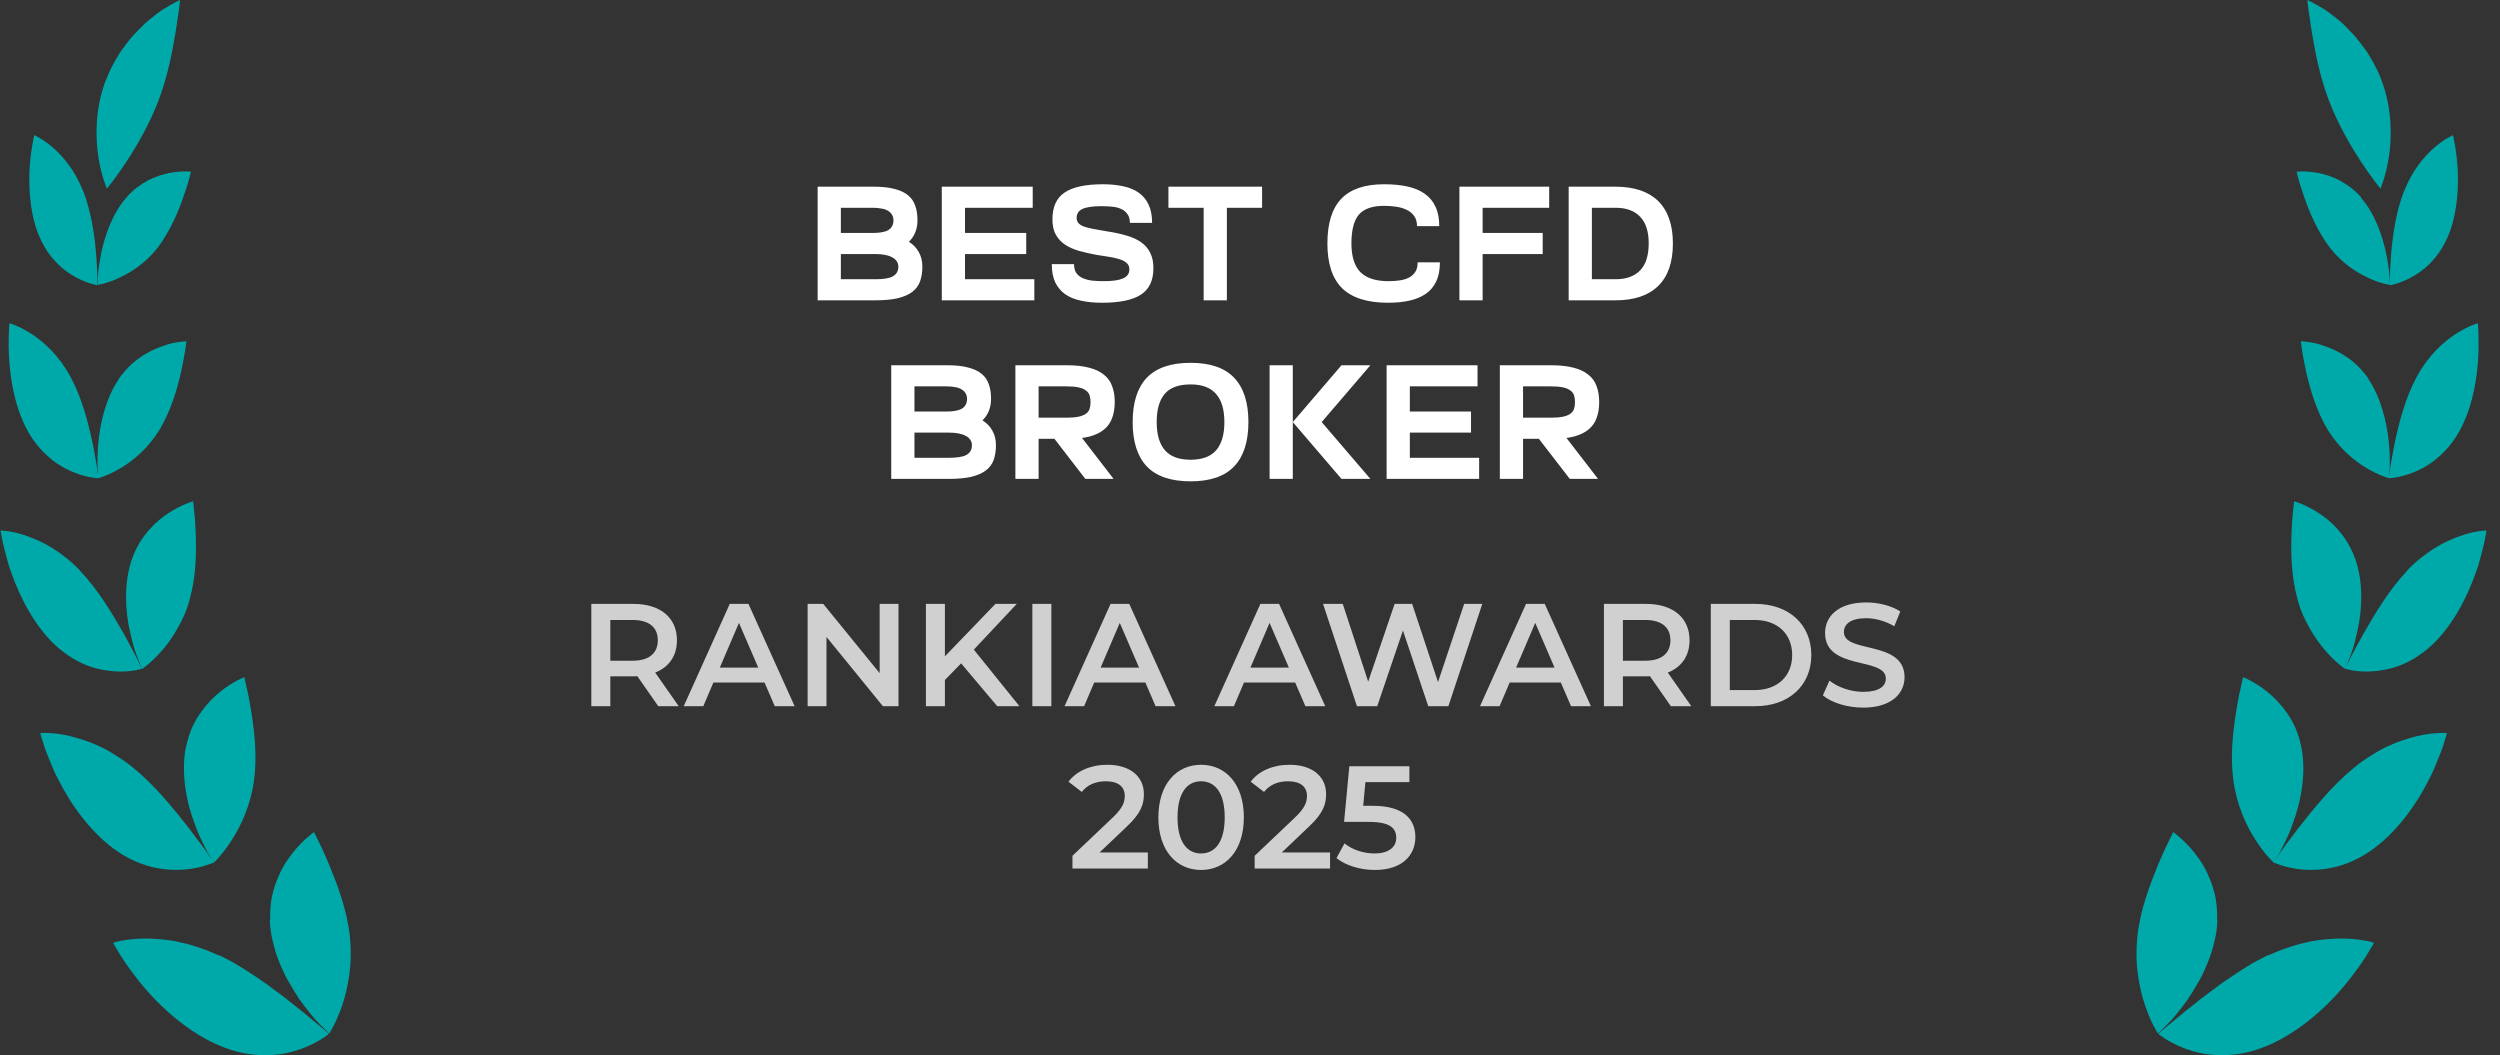 <svg xmlns="http://www.w3.org/2000/svg" width="154" height="65" viewBox="0 0 154 65" fill="none"><rect x="0" y="0" width="154" height="65" fill="#333333" stroke="none"/><path d="M5.128 11.769C5.613 13.032 5.825 14.466 5.916 15.598C5.966 16.163 5.976 16.648 5.997 17.002C6.007 17.355 5.997 17.567 5.997 17.567C5.997 17.567 5.441 17.487 4.714 17.103C3.986 16.719 3.097 16.022 2.501 14.739C1.895 13.456 1.764 11.85 1.814 10.557C1.834 10.233 1.855 9.93 1.885 9.668C1.915 9.395 1.956 9.162 1.986 8.96C2.057 8.566 2.107 8.324 2.107 8.324C2.107 8.324 2.633 8.546 3.259 9.092C3.572 9.364 3.916 9.718 4.239 10.163C4.572 10.607 4.865 11.132 5.118 11.769H5.128Z" fill="#00A9A9"></path><path d="M4.349 23.225C5.056 24.538 5.45 26.084 5.703 27.306C5.774 27.62 5.824 27.902 5.864 28.165C5.915 28.428 5.955 28.65 5.976 28.842C6.036 29.226 6.056 29.458 6.056 29.458C6.056 29.458 5.43 29.448 4.592 29.115C4.177 28.953 3.692 28.711 3.218 28.337C2.753 27.963 2.268 27.468 1.864 26.811C1.036 25.478 0.682 23.74 0.581 22.346C0.52 21.649 0.53 21.043 0.541 20.609C0.551 20.174 0.581 19.912 0.581 19.912C0.581 19.912 0.733 19.952 0.975 20.053C1.217 20.154 1.561 20.326 1.955 20.578C2.339 20.831 2.763 21.164 3.177 21.599C3.591 22.033 4.006 22.579 4.349 23.225Z" fill="#00A9A9"></path><path d="M4.955 35.186C6.087 36.378 6.966 37.893 7.653 39.085C7.824 39.388 7.966 39.671 8.097 39.924C8.239 40.176 8.36 40.398 8.451 40.59C8.643 40.964 8.744 41.197 8.744 41.197C8.744 41.197 8.582 41.247 8.299 41.298C8.016 41.348 7.602 41.389 7.107 41.358C6.612 41.328 6.026 41.237 5.4 41.005C4.774 40.762 4.127 40.388 3.46 39.792C2.157 38.61 1.228 36.802 0.712 35.317C0.571 34.953 0.47 34.6 0.389 34.277C0.308 33.953 0.228 33.67 0.177 33.438C0.076 32.963 0.036 32.68 0.036 32.68C0.036 32.68 0.723 32.68 1.672 33.024C2.137 33.185 2.693 33.428 3.258 33.782C3.814 34.135 4.41 34.59 4.966 35.186H4.955Z" fill="#00A9A9"></path><path d="M8.157 47.258C9.562 48.379 10.723 49.864 11.653 51.036C11.764 51.187 11.875 51.329 11.976 51.47C12.077 51.611 12.178 51.743 12.279 51.864C12.461 52.106 12.623 52.339 12.754 52.521C13.017 52.895 13.178 53.127 13.178 53.127C13.178 53.127 13.007 53.208 12.703 53.299C12.4 53.4 11.966 53.511 11.42 53.561C10.36 53.652 8.844 53.531 7.258 52.46C5.682 51.399 4.369 49.591 3.591 48.015C3.379 47.631 3.228 47.247 3.086 46.904C2.945 46.56 2.823 46.257 2.733 45.995C2.561 45.48 2.48 45.156 2.48 45.156C2.48 45.156 2.662 45.136 2.985 45.156C3.308 45.166 3.763 45.217 4.288 45.338C4.814 45.469 5.46 45.661 6.107 45.964C6.44 46.116 6.773 46.298 7.107 46.52C7.46 46.732 7.814 46.975 8.157 47.258Z" fill="#00A9A9"></path><path d="M13.472 58.825C13.694 58.926 13.896 59.047 14.118 59.158C14.34 59.27 14.553 59.391 14.755 59.522C15.169 59.775 15.573 60.037 15.977 60.31C16.169 60.441 16.361 60.583 16.553 60.714C16.644 60.785 16.735 60.856 16.826 60.926C16.916 60.987 17.017 61.058 17.108 61.129C17.472 61.391 17.805 61.654 18.119 61.916C18.765 62.401 19.27 62.866 19.664 63.169C20.048 63.482 20.26 63.684 20.26 63.684C20.26 63.684 20.109 63.816 19.816 63.998C19.523 64.179 19.109 64.412 18.553 64.614C18.008 64.806 17.321 64.977 16.543 64.998C15.765 65.018 14.856 64.917 13.886 64.553C11.936 63.846 10.087 62.26 8.865 60.805C8.552 60.441 8.289 60.088 8.047 59.765C7.814 59.441 7.602 59.148 7.451 58.896C7.138 58.391 6.966 58.078 6.966 58.078C6.966 58.078 7.158 58.007 7.491 57.946C7.835 57.886 8.32 57.815 8.916 57.815C9.209 57.815 9.532 57.825 9.875 57.855C10.219 57.886 10.592 57.936 10.976 58.017C11.36 58.098 11.764 58.199 12.168 58.34C12.583 58.472 13.017 58.643 13.451 58.845L13.472 58.825Z" fill="#00A9A9"></path><path d="M7.785 12.174C6.926 13.143 6.461 14.507 6.229 15.608C6.128 16.164 6.047 16.649 6.037 16.992C6.007 17.346 6.007 17.548 6.007 17.548C6.007 17.548 6.572 17.477 7.3 17.134C8.037 16.8 8.956 16.225 9.714 15.255C10.452 14.275 10.957 13.113 11.28 12.184C11.361 11.951 11.431 11.739 11.492 11.547C11.553 11.355 11.613 11.184 11.644 11.042C11.724 10.759 11.765 10.578 11.765 10.578C11.765 10.578 11.209 10.507 10.421 10.658C10.037 10.739 9.583 10.87 9.118 11.113C8.674 11.355 8.189 11.689 7.774 12.174H7.785Z" fill="#00A9A9"></path><path d="M7.33 23.336C6.522 24.508 6.168 26.054 6.057 27.296C6.027 27.61 6.017 27.892 6.007 28.155C6.007 28.418 6.007 28.65 6.007 28.842C6.017 29.226 6.047 29.458 6.047 29.458C6.047 29.458 6.653 29.297 7.421 28.842C7.805 28.61 8.229 28.317 8.643 27.923C9.068 27.529 9.462 27.054 9.825 26.478C10.522 25.316 10.916 23.973 11.159 22.892C11.27 22.356 11.361 21.892 11.411 21.558C11.452 21.225 11.482 21.023 11.482 21.023C11.482 21.023 11.331 21.023 11.068 21.063C10.805 21.094 10.441 21.164 10.027 21.316C9.613 21.457 9.138 21.669 8.663 21.993C8.189 22.316 7.734 22.75 7.32 23.336H7.33Z" fill="#00A9A9"></path><path d="M8.128 34.438C7.623 35.892 7.704 37.63 8.017 38.953C8.098 39.287 8.169 39.6 8.249 39.873C8.34 40.146 8.421 40.388 8.502 40.58C8.653 40.974 8.754 41.206 8.754 41.206C8.754 41.206 8.896 41.115 9.118 40.923C9.34 40.742 9.643 40.459 9.967 40.085C10.29 39.721 10.633 39.257 10.927 38.721C11.24 38.186 11.523 37.569 11.694 36.883C12.078 35.498 12.098 34.044 12.058 32.882C12.048 32.599 12.028 32.327 12.018 32.084C11.997 31.841 11.977 31.629 11.957 31.448C11.927 31.094 11.896 30.882 11.896 30.882C11.896 30.882 11.24 31.054 10.421 31.579C10.007 31.841 9.583 32.185 9.169 32.66C8.754 33.124 8.391 33.711 8.128 34.438Z" fill="#00A9A9"></path><path d="M11.46 45.975C11.127 47.601 11.481 49.46 12.026 50.834C12.087 51.005 12.147 51.177 12.218 51.329C12.289 51.49 12.359 51.632 12.42 51.773C12.551 52.056 12.683 52.298 12.784 52.501C12.885 52.703 12.996 52.854 13.056 52.965C13.127 53.076 13.168 53.137 13.168 53.137C13.168 53.137 13.309 53.016 13.511 52.773C13.723 52.541 13.996 52.187 14.279 51.743C14.865 50.844 15.451 49.571 15.653 48.025C15.855 46.48 15.653 44.934 15.461 43.742C15.4 43.449 15.37 43.166 15.319 42.924C15.269 42.681 15.218 42.459 15.178 42.287C15.107 41.924 15.047 41.711 15.047 41.711C15.047 41.711 14.875 41.782 14.602 41.924C14.329 42.075 13.945 42.297 13.541 42.631C13.127 42.964 12.713 43.388 12.329 43.944C12.137 44.217 11.966 44.52 11.814 44.863C11.672 45.207 11.551 45.571 11.47 45.985L11.46 45.975Z" fill="#00A9A9"></path><path d="M16.623 56.643C16.623 56.865 16.643 57.097 16.674 57.32C16.704 57.542 16.744 57.764 16.805 57.986C16.906 58.431 17.037 58.875 17.219 59.3C17.3 59.512 17.391 59.714 17.492 59.926C17.542 60.027 17.593 60.128 17.643 60.229C17.694 60.32 17.744 60.421 17.805 60.512C18.017 60.886 18.239 61.249 18.462 61.583C18.926 62.219 19.361 62.765 19.714 63.108C20.058 63.462 20.28 63.664 20.28 63.664C20.28 63.664 20.391 63.502 20.553 63.189C20.704 62.886 20.906 62.441 21.088 61.906C21.27 61.361 21.422 60.734 21.523 60.007C21.624 59.29 21.634 58.522 21.553 57.683C21.371 56.026 20.775 54.481 20.28 53.279C20.149 52.986 20.038 52.703 19.927 52.461C19.815 52.218 19.704 52.006 19.623 51.824C19.452 51.47 19.34 51.258 19.34 51.258C19.34 51.258 19.179 51.369 18.926 51.592C18.674 51.814 18.33 52.147 17.987 52.592C17.815 52.814 17.633 53.067 17.472 53.349C17.31 53.622 17.169 53.935 17.037 54.269C16.906 54.602 16.805 54.976 16.724 55.37C16.663 55.764 16.633 56.178 16.643 56.633L16.623 56.643Z" fill="#00A9A9"></path><path d="M6.501 4.98C5.854 6.718 5.874 8.435 6.056 9.648C6.107 9.951 6.157 10.233 6.218 10.476C6.279 10.718 6.339 10.931 6.39 11.092C6.501 11.426 6.582 11.617 6.582 11.617C6.582 11.617 6.713 11.456 6.935 11.173C7.036 11.032 7.168 10.86 7.309 10.658C7.45 10.456 7.612 10.233 7.774 9.981C8.43 8.981 9.208 7.657 9.784 6.142C10.35 4.627 10.623 3.142 10.814 1.98C10.865 1.697 10.905 1.414 10.936 1.182C10.976 0.94 11.006 0.737 11.027 0.566C11.067 0.212 11.087 0 11.087 0C11.087 0 10.895 0.081 10.582 0.263C10.42 0.354 10.229 0.465 10.016 0.596C9.804 0.737 9.572 0.909 9.329 1.111C9.077 1.303 8.824 1.536 8.562 1.808C8.43 1.94 8.299 2.081 8.168 2.222C8.046 2.374 7.915 2.526 7.794 2.687C7.673 2.849 7.541 3.021 7.42 3.192C7.309 3.374 7.198 3.556 7.087 3.748C6.986 3.94 6.875 4.132 6.774 4.344C6.683 4.546 6.592 4.758 6.511 4.98H6.501Z" fill="#00A9A9"></path><path d="M50.367 18.5V11.5H51.797V18.5H50.367ZM53.257 15.65H50.377V14.35H53.767C53.973 14.35 54.153 14.337 54.307 14.31C54.467 14.283 54.6 14.24 54.707 14.18C54.813 14.12 54.893 14.04 54.947 13.94C55.007 13.84 55.037 13.717 55.037 13.57C55.037 13.437 55.007 13.323 54.947 13.23C54.893 13.13 54.813 13.05 54.707 12.99C54.607 12.923 54.477 12.877 54.317 12.85C54.163 12.817 53.983 12.8 53.777 12.8H50.367V11.5H53.827C54.34 11.5 54.767 11.547 55.107 11.64C55.453 11.727 55.73 11.857 55.937 12.03C56.143 12.197 56.29 12.41 56.377 12.67C56.47 12.923 56.517 13.223 56.517 13.57C56.517 13.91 56.447 14.21 56.307 14.47C56.173 14.73 55.97 14.947 55.697 15.12C55.423 15.293 55.083 15.427 54.677 15.52C54.27 15.607 53.797 15.65 53.257 15.65ZM53.927 18.5H50.367V17.2H53.937C54.17 17.2 54.373 17.187 54.547 17.16C54.727 17.133 54.873 17.09 54.987 17.03C55.107 16.963 55.193 16.883 55.247 16.79C55.307 16.69 55.337 16.567 55.337 16.42C55.337 16.293 55.303 16.183 55.237 16.09C55.17 15.99 55.077 15.91 54.957 15.85C54.837 15.783 54.69 15.733 54.517 15.7C54.343 15.667 54.15 15.65 53.937 15.65H50.377V14.35H53.497C54.03 14.35 54.503 14.397 54.917 14.49C55.337 14.577 55.687 14.707 55.967 14.88C56.247 15.053 56.457 15.27 56.597 15.53C56.743 15.783 56.817 16.08 56.817 16.42C56.817 16.76 56.77 17.063 56.677 17.33C56.583 17.59 56.423 17.807 56.197 17.98C55.977 18.147 55.68 18.277 55.307 18.37C54.933 18.457 54.473 18.5 53.927 18.5ZM58.015 18.5V11.5H59.445V18.5H58.015ZM58.545 15.65V14.35H63.215V15.65H58.545ZM58.545 12.8V11.5H63.615V12.8H58.545ZM58.545 18.5V17.2H63.715V18.5H58.545ZM67.55 15.7C67.15 15.627 66.783 15.543 66.45 15.45C66.116 15.35 65.83 15.22 65.59 15.06C65.35 14.893 65.163 14.687 65.03 14.44C64.896 14.193 64.83 13.887 64.83 13.52C64.83 12.747 65.08 12.193 65.58 11.86C66.08 11.52 66.866 11.35 67.94 11.35C68.413 11.35 68.836 11.393 69.21 11.48C69.583 11.56 69.9 11.693 70.16 11.88C70.42 12.067 70.62 12.313 70.76 12.62C70.9 12.92 70.97 13.29 70.97 13.73H69.6C69.6 13.503 69.55 13.323 69.45 13.19C69.356 13.05 69.226 12.943 69.06 12.87C68.9 12.797 68.71 12.75 68.49 12.73C68.276 12.71 68.053 12.7 67.82 12.7C67.546 12.7 67.313 12.717 67.12 12.75C66.933 12.777 66.78 12.82 66.66 12.88C66.54 12.94 66.453 13.017 66.4 13.11C66.346 13.197 66.32 13.3 66.32 13.42C66.32 13.54 66.353 13.643 66.42 13.73C66.493 13.817 66.603 13.89 66.75 13.95C66.903 14.003 67.096 14.053 67.33 14.1C67.57 14.147 67.853 14.197 68.18 14.25C68.633 14.317 69.036 14.403 69.39 14.51C69.743 14.61 70.043 14.747 70.29 14.92C70.536 15.093 70.723 15.31 70.85 15.57C70.983 15.823 71.05 16.14 71.05 16.52C71.05 17.273 70.793 17.817 70.28 18.15C69.773 18.483 68.97 18.65 67.87 18.65C67.396 18.65 66.966 18.607 66.58 18.52C66.2 18.44 65.876 18.307 65.61 18.12C65.35 17.933 65.146 17.69 65 17.39C64.86 17.083 64.79 16.71 64.79 16.27H66.16C66.16 16.503 66.21 16.69 66.31 16.83C66.41 16.963 66.543 17.067 66.71 17.14C66.883 17.213 67.083 17.263 67.31 17.29C67.536 17.31 67.77 17.32 68.01 17.32C68.536 17.32 68.926 17.263 69.18 17.15C69.44 17.037 69.57 16.85 69.57 16.59C69.57 16.417 69.506 16.28 69.38 16.18C69.26 16.08 69.1 16.003 68.9 15.95C68.706 15.89 68.49 15.843 68.25 15.81C68.01 15.777 67.776 15.74 67.55 15.7ZM74.145 18.5V11.5H75.575V18.5H74.145ZM71.975 12.8V11.5H77.745V12.8H71.975ZM85.508 18.65C84.235 18.65 83.292 18.353 82.678 17.76C82.072 17.16 81.768 16.24 81.768 15C81.768 13.76 82.052 12.843 82.618 12.25C83.192 11.65 84.072 11.35 85.258 11.35C85.805 11.35 86.288 11.397 86.708 11.49C87.128 11.583 87.482 11.733 87.768 11.94C88.062 12.147 88.282 12.413 88.428 12.74C88.582 13.067 88.658 13.463 88.658 13.93H87.288C87.288 13.67 87.228 13.46 87.108 13.3C86.988 13.133 86.832 13.007 86.638 12.92C86.445 12.827 86.225 12.763 85.978 12.73C85.732 12.697 85.485 12.68 85.238 12.68C84.878 12.68 84.572 12.727 84.318 12.82C84.065 12.907 83.858 13.043 83.698 13.23C83.545 13.417 83.432 13.657 83.358 13.95C83.285 14.237 83.248 14.583 83.248 14.99C83.248 15.803 83.435 16.397 83.808 16.77C84.182 17.137 84.755 17.32 85.528 17.32C85.742 17.32 85.955 17.307 86.168 17.28C86.388 17.253 86.582 17.2 86.748 17.12C86.922 17.04 87.062 16.923 87.168 16.77C87.275 16.617 87.328 16.413 87.328 16.16H88.698C88.698 16.627 88.622 17.02 88.468 17.34C88.322 17.653 88.108 17.907 87.828 18.1C87.548 18.293 87.212 18.433 86.818 18.52C86.425 18.607 85.988 18.65 85.508 18.65ZM89.9 18.5V11.5H91.33V18.5H89.9ZM90.43 15.65V14.35H95.03V15.65H90.43ZM90.43 12.8V11.5H95.43V12.8H90.43ZM96.63 18.5V11.5H98.06V18.5H96.63ZM99.5 18.5H96.63V17.2H99.55C99.87 17.2 100.154 17.153 100.4 17.06C100.654 16.967 100.867 16.83 101.04 16.65C101.214 16.463 101.344 16.233 101.43 15.96C101.517 15.68 101.56 15.357 101.56 14.99C101.56 14.63 101.517 14.313 101.43 14.04C101.344 13.767 101.214 13.54 101.04 13.36C100.867 13.173 100.654 13.033 100.4 12.94C100.154 12.847 99.87 12.8 99.55 12.8H96.63V11.5H99.5C100.08 11.5 100.59 11.573 101.03 11.72C101.47 11.867 101.84 12.087 102.14 12.38C102.44 12.673 102.667 13.04 102.82 13.48C102.974 13.913 103.05 14.42 103.05 15C103.05 15.58 102.974 16.09 102.82 16.53C102.667 16.963 102.44 17.327 102.14 17.62C101.84 17.913 101.47 18.133 101.03 18.28C100.59 18.427 100.08 18.5 99.5 18.5ZM54.9 29.5V22.5H56.33V29.5H54.9ZM57.79 26.65H54.91V25.35H58.3C58.507 25.35 58.687 25.337 58.84 25.31C59 25.283 59.133 25.24 59.24 25.18C59.347 25.12 59.427 25.04 59.48 24.94C59.54 24.84 59.57 24.717 59.57 24.57C59.57 24.437 59.54 24.323 59.48 24.23C59.427 24.13 59.347 24.05 59.24 23.99C59.14 23.923 59.01 23.877 58.85 23.85C58.697 23.817 58.517 23.8 58.31 23.8H54.9V22.5H58.36C58.873 22.5 59.3 22.547 59.64 22.64C59.987 22.727 60.263 22.857 60.47 23.03C60.677 23.197 60.823 23.41 60.91 23.67C61.003 23.923 61.05 24.223 61.05 24.57C61.05 24.91 60.98 25.21 60.84 25.47C60.707 25.73 60.503 25.947 60.23 26.12C59.957 26.293 59.617 26.427 59.21 26.52C58.803 26.607 58.33 26.65 57.79 26.65ZM58.46 29.5H54.9V28.2H58.47C58.703 28.2 58.907 28.187 59.08 28.16C59.26 28.133 59.407 28.09 59.52 28.03C59.64 27.963 59.727 27.883 59.78 27.79C59.84 27.69 59.87 27.567 59.87 27.42C59.87 27.293 59.837 27.183 59.77 27.09C59.703 26.99 59.61 26.91 59.49 26.85C59.37 26.783 59.223 26.733 59.05 26.7C58.877 26.667 58.683 26.65 58.47 26.65H54.91V25.35H58.03C58.563 25.35 59.037 25.397 59.45 25.49C59.87 25.577 60.22 25.707 60.5 25.88C60.78 26.053 60.99 26.27 61.13 26.53C61.277 26.783 61.35 27.08 61.35 27.42C61.35 27.76 61.303 28.063 61.21 28.33C61.117 28.59 60.957 28.807 60.73 28.98C60.51 29.147 60.213 29.277 59.84 29.37C59.467 29.457 59.007 29.5 58.46 29.5ZM62.548 29.5V22.5H63.978V29.5H62.548ZM65.778 27.03H62.548V25.73H65.688C65.988 25.73 66.235 25.71 66.428 25.67C66.622 25.63 66.775 25.57 66.888 25.49C67.002 25.41 67.078 25.31 67.118 25.19C67.158 25.063 67.178 24.923 67.178 24.77C67.178 24.61 67.158 24.47 67.118 24.35C67.078 24.23 67.002 24.13 66.888 24.05C66.775 23.963 66.622 23.9 66.428 23.86C66.235 23.82 65.988 23.8 65.688 23.8H62.548V22.5H65.708C66.255 22.5 66.715 22.55 67.088 22.65C67.462 22.743 67.765 22.887 67.998 23.08C68.238 23.267 68.408 23.503 68.508 23.79C68.615 24.07 68.668 24.397 68.668 24.77C68.668 25.137 68.615 25.463 68.508 25.75C68.408 26.03 68.242 26.267 68.008 26.46C67.782 26.647 67.485 26.79 67.118 26.89C66.752 26.983 66.305 27.03 65.778 27.03ZM65.898 26L68.598 29.5H66.858L64.158 26H65.898ZM69.772 26C69.772 24.793 70.062 23.883 70.642 23.27C71.229 22.657 72.129 22.35 73.342 22.35C74.549 22.35 75.442 22.657 76.022 23.27C76.609 23.883 76.902 24.793 76.902 26C76.902 27.207 76.609 28.117 76.022 28.73C75.442 29.343 74.549 29.65 73.342 29.65C72.129 29.65 71.229 29.343 70.642 28.73C70.062 28.117 69.772 27.207 69.772 26ZM71.252 26C71.252 26.767 71.422 27.347 71.762 27.74C72.102 28.127 72.629 28.32 73.342 28.32C74.049 28.32 74.572 28.127 74.912 27.74C75.252 27.347 75.422 26.767 75.422 26C75.422 25.233 75.252 24.657 74.912 24.27C74.572 23.877 74.049 23.68 73.342 23.68C72.602 23.68 72.069 23.877 71.742 24.27C71.415 24.657 71.252 25.233 71.252 26ZM78.207 29.5V22.5H79.636V29.5H78.207ZM81.416 26H79.636L82.636 22.5H84.416L81.416 26ZM81.416 26L84.416 29.5H82.636L79.636 26H81.416ZM85.415 29.5V22.5H86.846V29.5H85.415ZM85.945 26.65V25.35H90.615V26.65H85.945ZM85.945 23.8V22.5H91.016V23.8H85.945ZM85.945 29.5V28.2H91.115V29.5H85.945ZM92.39 29.5V22.5H93.82V29.5H92.39ZM95.62 27.03H92.39V25.73H95.53C95.83 25.73 96.077 25.71 96.27 25.67C96.463 25.63 96.617 25.57 96.73 25.49C96.844 25.41 96.92 25.31 96.96 25.19C97 25.063 97.02 24.923 97.02 24.77C97.02 24.61 97 24.47 96.96 24.35C96.92 24.23 96.844 24.13 96.73 24.05C96.617 23.963 96.463 23.9 96.27 23.86C96.077 23.82 95.83 23.8 95.53 23.8H92.39V22.5H95.55C96.097 22.5 96.557 22.55 96.93 22.65C97.303 22.743 97.607 22.887 97.84 23.08C98.08 23.267 98.25 23.503 98.35 23.79C98.457 24.07 98.51 24.397 98.51 24.77C98.51 25.137 98.457 25.463 98.35 25.75C98.25 26.03 98.084 26.267 97.85 26.46C97.624 26.647 97.327 26.79 96.96 26.89C96.594 26.983 96.147 27.03 95.62 27.03ZM95.74 26L98.44 29.5H96.7L94 26H95.74Z" fill="white"></path><path d="M41.808 43.5H40.548L39.261 41.655C39.18 41.664 39.099 41.664 39.018 41.664H37.596V43.5H36.426V37.2H39.018C40.674 37.2 41.7 38.046 41.7 39.441C41.7 40.395 41.214 41.097 40.359 41.43L41.808 43.5ZM40.521 39.441C40.521 38.649 39.99 38.19 38.964 38.19H37.596V40.701H38.964C39.99 40.701 40.521 40.233 40.521 39.441ZM47.725 43.5L47.095 42.042H43.945L43.324 43.5H42.118L44.953 37.2H46.105L48.949 43.5H47.725ZM44.341 41.124H46.708L45.52 38.37L44.341 41.124ZM54.187 37.2H55.348V43.5H54.385L50.911 39.234V43.5H49.75V37.2H50.713L54.187 41.466V37.2ZM61.428 43.5L59.205 40.863L58.206 41.889V43.5H57.036V37.2H58.206V40.431L61.32 37.2H62.634L59.988 40.017L62.796 43.5H61.428ZM63.593 43.5V37.2H64.763V43.5H63.593ZM71.183 43.5L70.553 42.042H67.403L66.782 43.5H65.576L68.411 37.2H69.563L72.407 43.5H71.183ZM67.799 41.124H70.166L68.978 38.37L67.799 41.124ZM80.411 43.5L79.781 42.042H76.631L76.01 43.5H74.804L77.639 37.2H78.791L81.635 43.5H80.411ZM77.027 41.124H79.394L78.206 38.37L77.027 41.124ZM90.193 37.2H91.309L89.221 43.5H87.979L86.422 38.838L84.838 43.5H83.587L81.499 37.2H82.714L84.28 41.988L85.909 37.2H86.989L88.582 42.015L90.193 37.2ZM96.776 43.5L96.146 42.042H92.996L92.375 43.5H91.169L94.004 37.2H95.156L98 43.5H96.776ZM93.392 41.124H95.759L94.571 38.37L93.392 41.124ZM104.184 43.5H102.924L101.637 41.655C101.556 41.664 101.475 41.664 101.394 41.664H99.972V43.5H98.802V37.2H101.394C103.05 37.2 104.076 38.046 104.076 39.441C104.076 40.395 103.59 41.097 102.735 41.43L104.184 43.5ZM102.897 39.441C102.897 38.649 102.366 38.19 101.34 38.19H99.972V40.701H101.34C102.366 40.701 102.897 40.233 102.897 39.441ZM105.385 43.5V37.2H108.139C110.182 37.2 111.577 38.46 111.577 40.35C111.577 42.24 110.182 43.5 108.139 43.5H105.385ZM106.555 42.51H108.085C109.489 42.51 110.398 41.655 110.398 40.35C110.398 39.045 109.489 38.19 108.085 38.19H106.555V42.51ZM114.773 43.59C113.792 43.59 112.811 43.284 112.289 42.834L112.694 41.925C113.198 42.33 113.999 42.618 114.773 42.618C115.754 42.618 116.168 42.267 116.168 41.799C116.168 40.44 112.424 41.331 112.424 38.991C112.424 37.974 113.234 37.11 114.962 37.11C115.718 37.11 116.51 37.308 117.059 37.668L116.69 38.577C116.123 38.244 115.502 38.082 114.953 38.082C113.981 38.082 113.585 38.46 113.585 38.937C113.585 40.278 117.32 39.405 117.32 41.718C117.32 42.726 116.501 43.59 114.773 43.59ZM67.737 52.51H70.707V53.5H66.063V52.717L68.565 50.341C69.177 49.756 69.285 49.387 69.285 49.036C69.285 48.46 68.889 48.127 68.115 48.127C67.503 48.127 66.99 48.334 66.639 48.784L65.82 48.154C66.306 47.497 67.179 47.11 68.214 47.11C69.582 47.11 70.464 47.803 70.464 48.919C70.464 49.531 70.293 50.089 69.42 50.908L67.737 52.51ZM73.984 53.59C72.49 53.59 71.356 52.42 71.356 50.35C71.356 48.28 72.49 47.11 73.984 47.11C75.487 47.11 76.621 48.28 76.621 50.35C76.621 52.42 75.487 53.59 73.984 53.59ZM73.984 52.573C74.848 52.573 75.442 51.871 75.442 50.35C75.442 48.829 74.848 48.127 73.984 48.127C73.129 48.127 72.535 48.829 72.535 50.35C72.535 51.871 73.129 52.573 73.984 52.573ZM78.961 52.51H81.931V53.5H77.287V52.717L79.789 50.341C80.401 49.756 80.509 49.387 80.509 49.036C80.509 48.46 80.113 48.127 79.339 48.127C78.727 48.127 78.214 48.334 77.863 48.784L77.044 48.154C77.53 47.497 78.403 47.11 79.438 47.11C80.806 47.11 81.688 47.803 81.688 48.919C81.688 49.531 81.517 50.089 80.644 50.908L78.961 52.51ZM84.577 49.639C86.44 49.639 87.187 50.449 87.187 51.565C87.187 52.672 86.386 53.59 84.694 53.59C83.803 53.59 82.903 53.32 82.327 52.861L82.822 51.952C83.281 52.33 83.965 52.573 84.676 52.573C85.513 52.573 86.008 52.204 86.008 51.61C86.008 51.007 85.621 50.629 84.316 50.629H82.795L83.119 47.2H86.818V48.181H84.109L83.974 49.639H84.577Z" fill="#D0D0D0"></path><path d="M148.087 11.769C147.602 13.032 147.39 14.466 147.299 15.598C147.248 16.163 147.238 16.648 147.218 17.002C147.208 17.355 147.218 17.567 147.218 17.567C147.218 17.567 147.774 17.487 148.501 17.103C149.228 16.719 150.117 16.022 150.713 14.739C151.32 13.456 151.451 11.85 151.4 10.557C151.38 10.233 151.36 9.93 151.33 9.668C151.299 9.395 151.259 9.162 151.229 8.96C151.158 8.566 151.107 8.324 151.107 8.324C151.107 8.324 150.582 8.546 149.956 9.092C149.643 9.364 149.299 9.718 148.976 10.163C148.643 10.607 148.35 11.132 148.097 11.769H148.087Z" fill="#00A9A9"></path><path d="M148.865 23.225C148.158 24.538 147.764 26.084 147.512 27.306C147.451 27.62 147.391 27.902 147.35 28.165C147.3 28.428 147.269 28.65 147.239 28.842C147.178 29.226 147.158 29.458 147.158 29.458C147.158 29.458 147.774 29.448 148.623 29.115C149.047 28.953 149.522 28.711 149.997 28.337C150.462 27.963 150.947 27.468 151.351 26.811C152.179 25.478 152.533 23.74 152.634 22.346C152.694 21.649 152.684 21.043 152.674 20.609C152.664 20.174 152.634 19.912 152.634 19.912C152.634 19.912 152.482 19.952 152.24 20.053C151.997 20.154 151.654 20.326 151.26 20.578C150.876 20.831 150.452 21.164 150.037 21.599C149.623 22.033 149.209 22.579 148.865 23.225Z" fill="#00A9A9"></path><path d="M148.259 35.186C147.127 36.378 146.249 37.893 145.562 39.085C145.39 39.388 145.248 39.671 145.107 39.924C144.966 40.176 144.844 40.398 144.753 40.59C144.561 40.964 144.46 41.197 144.46 41.197C144.46 41.197 144.622 41.247 144.905 41.298C145.188 41.348 145.602 41.389 146.097 41.358C146.592 41.328 147.178 41.237 147.804 41.005C148.431 40.762 149.077 40.388 149.744 39.792C151.047 38.61 151.976 36.802 152.492 35.317C152.633 34.953 152.734 34.6 152.815 34.277C152.896 33.953 152.977 33.67 153.027 33.438C153.128 32.963 153.169 32.68 153.169 32.68C153.169 32.68 152.482 32.68 151.532 33.024C151.057 33.185 150.512 33.428 149.946 33.782C149.39 34.135 148.794 34.59 148.239 35.186H148.259Z" fill="#00A9A9"></path><path d="M145.056 47.258C143.652 48.379 142.49 49.864 141.56 51.036C141.449 51.187 141.338 51.329 141.237 51.47C141.136 51.611 141.035 51.743 140.934 51.864C140.752 52.106 140.591 52.339 140.459 52.521C140.197 52.895 140.045 53.127 140.045 53.127C140.045 53.127 140.217 53.208 140.51 53.299C140.803 53.389 141.247 53.511 141.793 53.561C142.854 53.652 144.369 53.531 145.955 52.46C147.541 51.399 148.844 49.591 149.622 48.015C149.834 47.631 149.986 47.247 150.127 46.904C150.269 46.56 150.39 46.257 150.481 45.995C150.652 45.48 150.733 45.156 150.733 45.156C150.733 45.156 150.551 45.136 150.228 45.156C149.905 45.166 149.45 45.217 148.915 45.338C148.39 45.469 147.743 45.661 147.097 45.964C146.773 46.116 146.43 46.298 146.096 46.52C145.743 46.732 145.389 46.975 145.046 47.258H145.056Z" fill="#00A9A9"></path><path d="M139.732 58.825C139.51 58.926 139.308 59.047 139.086 59.158C138.863 59.27 138.651 59.391 138.449 59.522C138.035 59.775 137.631 60.037 137.237 60.31C137.035 60.441 136.843 60.583 136.661 60.714C136.57 60.785 136.479 60.856 136.388 60.926C136.287 60.987 136.207 61.058 136.105 61.129C135.742 61.391 135.408 61.654 135.095 61.916C134.449 62.401 133.944 62.866 133.55 63.169C133.166 63.482 132.954 63.684 132.954 63.684C132.954 63.684 133.105 63.816 133.388 63.998C133.681 64.179 134.105 64.412 134.651 64.614C135.196 64.806 135.883 64.977 136.661 64.998C137.439 65.018 138.348 64.917 139.318 64.553C141.268 63.846 143.116 62.26 144.339 60.805C144.652 60.441 144.915 60.088 145.157 59.765C145.389 59.441 145.602 59.148 145.753 58.896C146.066 58.391 146.238 58.078 146.238 58.078C146.238 58.078 146.046 58.007 145.713 57.946C145.369 57.886 144.884 57.815 144.288 57.815C143.995 57.815 143.672 57.825 143.329 57.855C142.975 57.886 142.611 57.936 142.227 58.017C141.844 58.098 141.439 58.199 141.035 58.34C140.611 58.472 140.187 58.643 139.742 58.845L139.732 58.825Z" fill="#00A9A9"></path><path d="M145.43 12.174C146.289 13.143 146.754 14.507 146.986 15.608C147.097 16.164 147.168 16.649 147.188 16.992C147.208 17.346 147.218 17.548 147.218 17.548C147.218 17.548 146.653 17.477 145.925 17.134C145.188 16.8 144.269 16.225 143.521 15.255C142.773 14.275 142.278 13.113 141.955 12.184C141.874 11.951 141.804 11.739 141.743 11.547C141.682 11.355 141.622 11.184 141.591 11.042C141.511 10.759 141.47 10.578 141.47 10.578C141.47 10.578 142.026 10.507 142.814 10.658C143.208 10.739 143.662 10.87 144.117 11.113C144.561 11.355 145.046 11.689 145.461 12.174H145.43Z" fill="#00A9A9"></path><path d="M145.884 23.336C146.682 24.508 147.036 26.054 147.157 27.296C147.188 27.61 147.198 27.892 147.208 28.155C147.208 28.418 147.208 28.65 147.208 28.842C147.198 29.226 147.167 29.458 147.167 29.458C147.167 29.458 146.561 29.297 145.794 28.842C145.41 28.61 144.985 28.317 144.571 27.923C144.147 27.529 143.753 27.054 143.389 26.478C142.692 25.316 142.298 23.973 142.056 22.892C141.934 22.356 141.854 21.892 141.803 21.558C141.763 21.225 141.732 21.023 141.732 21.023C141.732 21.023 141.894 21.023 142.157 21.063C142.419 21.094 142.783 21.164 143.197 21.316C143.611 21.457 144.086 21.669 144.561 21.993C145.036 22.316 145.49 22.75 145.905 23.336H145.884Z" fill="#00A9A9"></path><path d="M145.086 34.438C145.602 35.892 145.511 37.63 145.198 38.953C145.117 39.287 145.046 39.6 144.965 39.873C144.874 40.146 144.794 40.388 144.713 40.58C144.561 40.974 144.46 41.206 144.46 41.206C144.46 41.206 144.319 41.115 144.096 40.923C143.874 40.742 143.571 40.459 143.248 40.085C142.925 39.721 142.591 39.257 142.288 38.721C141.975 38.186 141.692 37.569 141.52 36.883C141.137 35.498 141.116 34.044 141.157 32.882C141.177 32.599 141.187 32.327 141.197 32.084C141.217 31.841 141.238 31.629 141.258 31.448C141.288 31.094 141.318 30.882 141.318 30.882C141.318 30.882 141.985 31.054 142.793 31.579C143.207 31.841 143.642 32.185 144.046 32.66C144.46 33.124 144.824 33.711 145.086 34.438Z" fill="#00A9A9"></path><path d="M141.753 45.975C142.096 47.601 141.732 49.46 141.197 50.834C141.126 51.005 141.076 51.177 141.005 51.329C140.934 51.49 140.864 51.632 140.803 51.773C140.672 52.056 140.54 52.298 140.439 52.501C140.338 52.703 140.227 52.854 140.167 52.965C140.106 53.076 140.066 53.137 140.066 53.137C140.066 53.137 139.924 53.016 139.712 52.773C139.5 52.541 139.227 52.187 138.944 51.743C138.358 50.844 137.772 49.571 137.57 48.025C137.368 46.48 137.57 44.934 137.762 43.742C137.823 43.449 137.853 43.166 137.904 42.924C137.954 42.681 138.005 42.459 138.045 42.287C138.116 41.924 138.176 41.711 138.176 41.711C138.176 41.711 138.348 41.782 138.621 41.924C138.894 42.075 139.278 42.297 139.682 42.631C140.096 42.964 140.51 43.388 140.894 43.944C141.086 44.217 141.258 44.52 141.409 44.863C141.551 45.207 141.672 45.571 141.753 45.985V45.975Z" fill="#00A9A9"></path><path d="M136.591 56.643C136.591 56.865 136.57 57.097 136.54 57.32C136.51 57.542 136.469 57.764 136.409 57.986C136.308 58.431 136.176 58.875 135.995 59.3C135.914 59.512 135.823 59.714 135.722 59.926C135.671 60.027 135.621 60.128 135.57 60.229C135.52 60.32 135.469 60.421 135.409 60.512C135.197 60.886 134.974 61.249 134.752 61.583C134.287 62.219 133.853 62.765 133.499 63.108C133.156 63.462 132.934 63.664 132.934 63.664C132.934 63.664 132.823 63.502 132.661 63.189C132.499 62.886 132.307 62.441 132.126 61.906C131.944 61.361 131.792 60.734 131.691 60.007C131.59 59.29 131.58 58.522 131.661 57.683C131.843 56.026 132.439 54.481 132.934 53.279C133.065 52.986 133.176 52.703 133.287 52.461C133.398 52.218 133.52 52.006 133.59 51.824C133.762 51.47 133.873 51.258 133.873 51.258C133.873 51.258 134.035 51.369 134.287 51.592C134.54 51.814 134.873 52.147 135.227 52.592C135.399 52.814 135.58 53.067 135.742 53.349C135.904 53.622 136.045 53.935 136.176 54.269C136.308 54.602 136.409 54.976 136.49 55.37C136.55 55.764 136.591 56.178 136.57 56.633L136.591 56.643Z" fill="#00A9A9"></path><path d="M146.714 4.98C147.36 6.718 147.34 8.435 147.158 9.648C147.107 9.951 147.057 10.233 146.996 10.476C146.936 10.718 146.875 10.931 146.825 11.092C146.714 11.426 146.643 11.617 146.643 11.617C146.643 11.617 146.501 11.456 146.289 11.173C146.188 11.032 146.057 10.86 145.915 10.658C145.774 10.456 145.612 10.233 145.451 9.981C144.794 8.981 144.016 7.657 143.44 6.142C142.875 4.627 142.602 3.142 142.41 1.98C142.359 1.697 142.319 1.414 142.289 1.182C142.248 0.94 142.218 0.737 142.198 0.566C142.147 0.212 142.137 0 142.137 0C142.137 0 142.329 0.081 142.642 0.263C142.804 0.354 142.996 0.465 143.218 0.596C143.42 0.737 143.653 0.909 143.905 1.111C144.158 1.303 144.41 1.536 144.663 1.808C144.794 1.94 144.925 2.081 145.057 2.222C145.178 2.374 145.299 2.526 145.431 2.687C145.552 2.849 145.683 3.021 145.804 3.192C145.915 3.374 146.027 3.556 146.138 3.748C146.239 3.94 146.35 4.132 146.451 4.344C146.542 4.546 146.633 4.758 146.714 4.98Z" fill="#00A9A9"></path></svg>